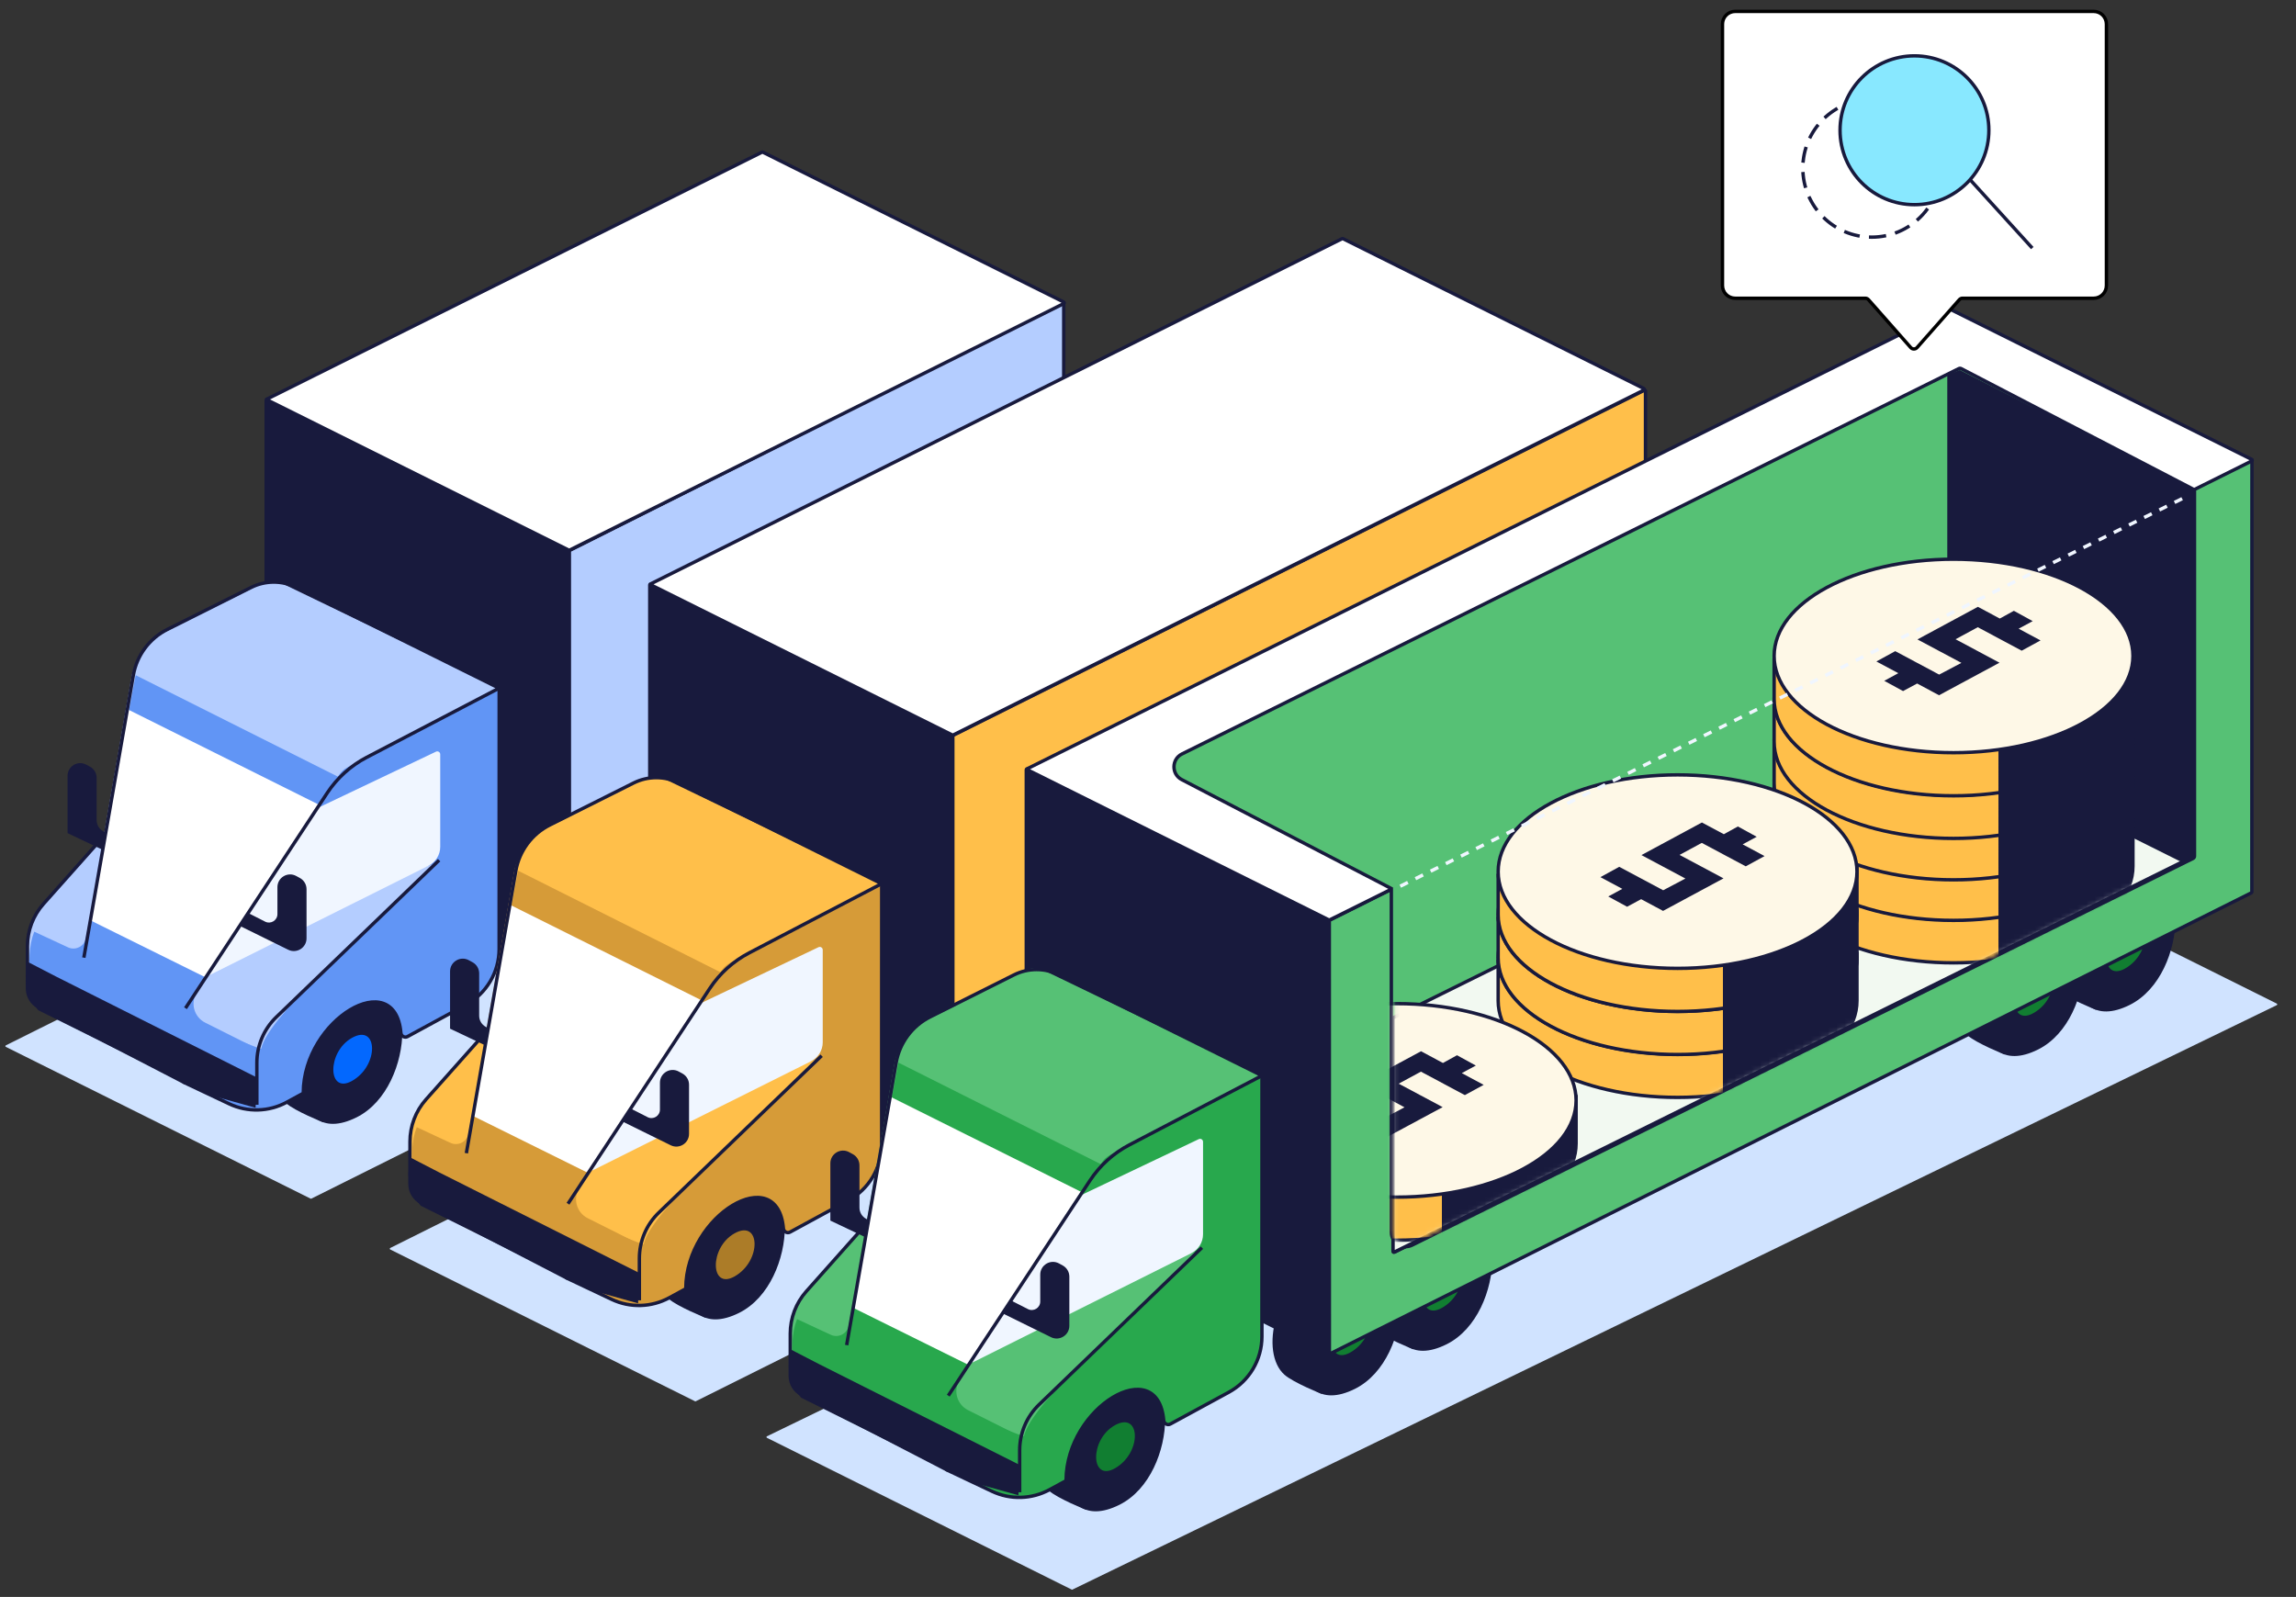 <?xml version="1.0" encoding="UTF-8"?> <svg xmlns="http://www.w3.org/2000/svg" width="542" height="377" viewBox="0 0 542 377" fill="none"><rect x="0" y="0" width="542" height="377" fill="#333333" stroke="none"/><path d="M119.488 187.87C119.544 187.842 119.61 187.842 119.667 187.87L191.589 223.693C191.737 223.766 191.737 223.977 191.589 224.051L73.499 282.971C73.442 282.999 73.376 282.999 73.32 282.971L1.379 247.143C1.231 247.069 1.231 246.858 1.379 246.785L119.488 187.87Z" fill="#D0E3FF"></path><path d="M210.232 235.705C210.289 235.677 210.355 235.677 210.411 235.705L282.333 271.527C282.481 271.601 282.481 271.811 282.333 271.885L164.243 330.806C164.186 330.834 164.12 330.834 164.064 330.806L92.123 294.977C91.975 294.904 91.975 294.693 92.123 294.619L210.232 235.705Z" fill="#D0E3FF"></path><path d="M465.373 201.108C465.429 201.081 465.494 201.081 465.55 201.109L537.468 236.929C537.617 237.003 537.616 237.216 537.466 237.288L253.162 375.262C253.107 375.289 253.041 375.289 252.986 375.261L181.048 339.434C180.9 339.36 180.901 339.148 181.05 339.075L465.373 201.108Z" fill="#D0E3FF"></path><path d="M250.821 71.452C250.954 71.385 251.11 71.481 251.11 71.63L251.092 173.575C251.092 173.65 251.049 173.72 250.982 173.754L134.652 232.244C134.519 232.311 134.362 232.214 134.362 232.065L134.362 130.115C134.362 130.039 134.405 129.97 134.472 129.936L250.821 71.452Z" fill="#B4CDFF" stroke="#181A3D" stroke-width="0.8"></path><path d="M62.844 94.41C62.844 94.262 63 94.165 63.133 94.231L134.232 129.644C134.3 129.677 134.343 129.747 134.343 129.823L134.362 232.067C134.362 232.215 134.206 232.312 134.073 232.246L62.955 196.827C62.887 196.793 62.844 196.724 62.844 196.648L62.844 94.41Z" fill="#181A3D" stroke="#181A3D" stroke-width="0.8"></path><path d="M179.885 35.92C179.941 35.892 180.007 35.892 180.063 35.92L251.114 71.308C251.262 71.382 251.262 71.592 251.114 71.666L134.451 129.874C134.395 129.902 134.329 129.902 134.273 129.874L63.203 94.48C63.056 94.406 63.056 94.195 63.203 94.122L179.885 35.92Z" fill="white" stroke="#181A3D" stroke-width="0.8"></path><path d="M76.282 264.957C76.282 264.957 91.734 223.897 77.367 232.034C64.894 239.099 61.716 255.255 67.523 260.431C69.628 262.308 76.282 264.957 76.282 264.957Z" fill="#181A3D"></path><path d="M84.38 235.026C86.133 234.034 87.631 233.644 88.882 233.697C90.125 233.75 91.157 234.24 91.99 235.066C93.678 236.741 94.574 239.828 94.578 243.484C94.581 247.122 93.698 251.237 91.926 254.882C90.154 258.528 87.509 261.675 84.004 263.42C79.894 265.467 76.918 265.24 74.974 263.781C73.004 262.303 71.951 259.458 71.935 255.961C71.903 248.978 76.021 239.761 84.38 235.026Z" fill="#181A3D" stroke="#181A3D" stroke-width="0.8"></path><path d="M83.056 245.03C89.265 241.514 89.568 251.585 83.056 255.2C77.343 258.372 77.116 248.394 83.056 245.03Z" fill="#0368FE"></path><path d="M6.479 223.357V233.333C6.479 235.201 7.52 236.914 9.179 237.773L43.376 255.489C43.722 255.668 44.148 255.531 44.323 255.183L63.215 217.765C63.254 217.687 63.278 217.602 63.286 217.515L69.791 148.433C69.854 147.76 69.021 147.397 68.571 147.902L10.276 213.382C7.83 216.129 6.479 219.679 6.479 223.357Z" fill="#B4CDFF" stroke="#181A3D" stroke-width="0.8"></path><path d="M43.343 255.372C43.343 255.449 43.387 255.519 43.457 255.552L54.099 260.591C58.428 262.64 63.475 262.5 67.683 260.212L71.486 258.144C71.55 258.109 71.59 258.041 71.591 257.968C71.69 240.59 93.253 227.874 94.636 243.839C94.702 244.594 95.517 245.08 96.183 244.718L109.987 237.213C114.815 234.588 117.822 229.533 117.823 224.038L117.836 162.712C117.836 162.571 117.694 162.474 117.562 162.526L76.019 179.057C75.985 179.071 75.955 179.094 75.933 179.124L43.382 223.107C43.356 223.142 43.343 223.183 43.343 223.226V255.372Z" fill="#6195F5" stroke="#181A3D" stroke-width="0.8"></path><path d="M61.515 137.884C63.179 137.051 65.135 137.036 66.811 137.845L117.462 162.288C117.61 162.36 117.614 162.57 117.468 162.646L81.952 181.199C81.198 181.592 80.558 182.172 80.09 182.882L72.094 195.032C72.068 195.071 72.057 195.117 72.062 195.164L73.931 212.664C73.944 212.789 74.069 212.871 74.19 212.833L101.894 204.127C102.097 204.064 102.243 204.319 102.09 204.465C80.988 224.535 63.265 240.683 61.683 247.477C61.659 247.579 61.552 247.631 61.454 247.593L57.436 246.034C51.093 243.573 44.259 248.253 44.259 255.056V255.056C44.259 255.15 44.16 255.213 44.075 255.173L19.453 243.611C19.383 243.578 19.338 243.507 19.338 243.43V227.936C19.338 227.068 19.413 226.202 19.563 225.347L31.02 159.952C31.839 155.272 34.827 151.258 39.074 149.13L61.515 137.884Z" fill="#B4CDFF"></path><path d="M101.157 204.379L49.62 230.124C49.438 230.215 49.252 230.006 49.364 229.835L74.863 190.969C74.963 190.816 75.104 190.693 75.269 190.615L102.921 177.449C103.386 177.228 103.922 177.567 103.922 178.081V199.906C103.922 201.801 102.851 203.532 101.157 204.379Z" fill="#F0F6FF"></path><path d="M32.02 159.394L20.271 221.485C19.908 223.407 17.833 224.472 16.06 223.648L8.088 219.945C6.818 223.164 6.758 226.909 7.097 233.308C7.189 235.049 8.197 236.609 9.738 237.426L36.032 251.364L57.823 260.6L58.79 246.618L48.44 241.426C45.766 240.085 44.864 236.705 46.508 234.205L79.898 183.419L32.02 159.394Z" fill="#6195F5"></path><path d="M60.327 261.525L60.681 254.39L13.275 230.561L6.507 227.061C5.676 232.498 6.179 235.027 9.04 238.499L49.094 258.397L60.327 261.525Z" fill="#181A3D"></path><path d="M21.292 217.251L48.355 230.649L75.122 189.89L29.967 167.371L21.292 217.251Z" fill="white"></path><path d="M62.583 217.574L58.339 215.412L56.539 218.548L68.035 224.212C70.029 225.194 72.361 223.743 72.361 221.521V209.91C72.361 208.812 71.761 207.802 70.797 207.276L69.927 206.801C67.928 205.711 65.49 207.158 65.49 209.435V215.792C65.49 217.286 63.913 218.252 62.583 217.574Z" fill="#181A3D"></path><path d="M15.946 183.159V196.686L24.285 200.641L25.166 196.686L24.389 196.265C23.42 195.741 22.816 194.728 22.816 193.626V183.634C22.816 182.536 22.216 181.526 21.253 181L20.382 180.526C18.383 179.435 15.946 180.882 15.946 183.159Z" fill="#181A3D"></path><path d="M43.785 238.013L77.24 187.209C79.577 183.661 82.779 180.767 86.544 178.8L117.473 162.643C117.618 162.568 117.616 162.36 117.469 162.287L69.973 138.677C66.596 136.998 62.626 137.005 59.255 138.694L39.531 148.578C35.283 150.706 32.295 154.721 31.476 159.4L19.794 226.08M103.659 203.072L65.225 240.111C62.292 242.938 60.634 246.837 60.634 250.911V260.816" stroke="#181A3D" stroke-width="0.8"></path><path d="M388.151 92.13C388.284 92.064 388.44 92.161 388.44 92.309L388.422 194.254C388.422 194.33 388.379 194.399 388.311 194.433L225.193 275.893C225.06 275.959 224.904 275.862 224.904 275.714L224.904 173.762C224.904 173.687 224.946 173.617 225.014 173.584L388.151 92.13Z" fill="#FFBF4A" stroke="#181A3D" stroke-width="0.8"></path><path d="M153.386 138.058C153.386 137.909 153.542 137.812 153.675 137.879L224.774 173.291C224.842 173.325 224.885 173.394 224.885 173.47L224.904 275.714C224.904 275.863 224.747 275.959 224.614 275.893L153.497 240.475C153.429 240.441 153.386 240.372 153.386 240.296L153.386 138.058Z" fill="#181A3D" stroke="#181A3D" stroke-width="0.8"></path><path d="M316.833 56.34C316.889 56.312 316.955 56.312 317.012 56.34L388.062 91.728C388.21 91.802 388.21 92.012 388.063 92.086L224.993 173.522C224.937 173.55 224.871 173.55 224.814 173.522L153.745 138.127C153.597 138.054 153.597 137.843 153.745 137.769L316.833 56.34Z" fill="white" stroke="#181A3D" stroke-width="0.8"></path><path d="M166.579 311.119C166.579 311.119 182.031 270.058 167.663 278.196C155.19 285.26 152.013 301.416 157.82 306.593C159.925 308.469 166.579 311.119 166.579 311.119Z" fill="#181A3D"></path><path d="M174.677 281.187C176.43 280.195 177.928 279.806 179.18 279.859C180.422 279.911 181.454 280.401 182.287 281.227C183.975 282.902 184.872 285.989 184.875 289.645C184.878 293.283 183.995 297.399 182.223 301.044C180.452 304.689 177.806 307.836 174.302 309.581C170.192 311.628 167.215 311.402 165.271 309.942C163.302 308.464 162.248 305.619 162.232 302.123C162.2 295.139 166.318 285.922 174.677 281.187Z" fill="#181A3D" stroke="#181A3D" stroke-width="0.8"></path><path d="M173.353 291.192C179.562 287.675 179.865 297.746 173.353 301.362C167.64 304.533 167.413 294.556 173.353 291.192Z" fill="#AC7C28"></path><path d="M96.776 269.518V279.494C96.776 281.363 97.817 283.075 99.476 283.934L133.673 301.65C134.019 301.83 134.445 301.692 134.62 301.344L153.511 263.926C153.551 263.848 153.575 263.763 153.584 263.676L160.088 194.594C160.151 193.921 159.318 193.558 158.868 194.063L100.573 259.544C98.127 262.29 96.776 265.84 96.776 269.518Z" fill="#FFBF4A" stroke="#181A3D" stroke-width="0.8"></path><path d="M133.64 301.533C133.64 301.61 133.684 301.68 133.754 301.714L144.396 306.752C148.725 308.801 153.772 308.661 157.98 306.373L161.783 304.305C161.847 304.27 161.887 304.202 161.888 304.129C161.987 286.751 183.55 274.035 184.933 290C184.999 290.755 185.814 291.241 186.48 290.879L200.284 283.374C205.112 280.749 208.119 275.694 208.12 270.199L208.133 208.873C208.133 208.732 207.991 208.635 207.859 208.687L166.316 225.218C166.282 225.232 166.252 225.255 166.23 225.285L133.679 269.268C133.653 269.303 133.64 269.344 133.64 269.387V301.533Z" fill="#D69B38" stroke="#181A3D" stroke-width="0.8"></path><path d="M151.812 184.045C153.476 183.212 155.432 183.197 157.108 184.006L207.759 208.45C207.907 208.521 207.911 208.731 207.765 208.807L172.249 227.36C171.495 227.753 170.855 228.333 170.387 229.043L162.391 241.193C162.365 241.232 162.354 241.279 162.359 241.325L164.228 258.825C164.241 258.951 164.366 259.032 164.487 258.995L192.191 250.288C192.394 250.225 192.54 250.48 192.387 250.626C171.285 270.696 153.562 286.845 151.98 293.638C151.956 293.74 151.849 293.792 151.751 293.754L147.733 292.195C141.39 289.734 134.556 294.414 134.556 301.217V301.217C134.556 301.312 134.457 301.374 134.372 301.334L109.75 289.772C109.68 289.739 109.635 289.669 109.635 289.591V274.097C109.635 273.229 109.71 272.363 109.86 271.509L121.317 206.113C122.136 201.433 125.124 197.419 129.371 195.291L151.812 184.045Z" fill="#FFBF4A"></path><path d="M191.454 250.54L139.917 276.285C139.735 276.376 139.549 276.167 139.661 275.996L165.16 237.13C165.26 236.977 165.401 236.854 165.566 236.776L193.218 223.611C193.683 223.389 194.219 223.728 194.219 224.243V246.067C194.219 247.962 193.148 249.693 191.454 250.54Z" fill="#F0F6FF"></path><path d="M122.317 205.555L110.568 267.647C110.205 269.568 108.13 270.633 106.357 269.81L98.385 266.106C97.115 269.326 97.055 273.071 97.394 279.469C97.486 281.21 98.494 282.77 100.034 283.587L126.329 297.525L148.12 306.761L149.087 292.78L138.737 287.587C136.063 286.246 135.161 282.866 136.805 280.366L170.195 229.581L122.317 205.555Z" fill="#D69B38"></path><path d="M150.624 307.686L150.978 300.551L103.572 276.722L96.804 273.222C95.973 278.66 96.476 281.189 99.337 284.661L139.391 304.558L150.624 307.686Z" fill="#181A3D"></path><path d="M111.589 263.413L138.652 276.81L165.419 236.052L120.265 213.532L111.589 263.413Z" fill="white"></path><path d="M152.879 263.736L148.635 261.573L146.836 264.709L158.332 270.373C160.325 271.355 162.658 269.904 162.658 267.682V256.071C162.658 254.973 162.058 253.963 161.094 253.437L160.224 252.962C158.225 251.872 155.787 253.319 155.787 255.596V261.954C155.787 263.447 154.21 264.414 152.879 263.736Z" fill="#181A3D"></path><path d="M106.242 229.32V242.847L114.582 246.802L115.463 242.847L114.685 242.426C113.716 241.902 113.113 240.889 113.113 239.788V229.795C113.113 228.697 112.513 227.687 111.549 227.162L110.679 226.687C108.68 225.596 106.242 227.043 106.242 229.32Z" fill="#181A3D"></path><path d="M134.082 284.174L167.537 233.37C169.874 229.822 173.076 226.928 176.841 224.961L207.77 208.804C207.915 208.729 207.913 208.521 207.766 208.448L160.27 184.838C156.893 183.159 152.923 183.166 149.552 184.855L129.828 194.739C125.58 196.867 122.592 200.882 121.773 205.561L110.091 272.242M193.956 249.233L155.522 286.272C152.589 289.099 150.931 292.998 150.931 297.073V306.977" stroke="#181A3D" stroke-width="0.8"></path><path d="M311.957 329.055C311.957 329.055 327.408 287.995 313.041 296.132C300.568 303.196 297.39 319.353 303.197 324.529C305.302 326.406 311.957 329.055 311.957 329.055Z" fill="#181A3D"></path><path d="M320.054 299.124C321.807 298.131 323.305 297.742 324.556 297.795C325.799 297.848 326.831 298.337 327.664 299.164C329.352 300.838 330.248 303.926 330.251 307.582C330.255 311.219 329.372 315.335 327.6 318.98C325.829 322.626 323.183 325.772 319.678 327.518C315.568 329.565 312.592 329.338 310.648 327.879C308.678 326.4 307.625 323.556 307.609 320.059C307.577 313.076 311.695 303.858 320.054 299.124Z" fill="#181A3D" stroke="#181A3D" stroke-width="0.8"></path><path d="M318.729 309.128C324.938 305.611 325.242 315.683 318.729 319.298C313.017 322.469 312.79 312.492 318.729 309.128Z" fill="#117E31"></path><path d="M333.591 318.531C333.591 318.531 349.043 277.471 334.675 285.608C322.202 292.673 319.024 308.829 324.832 314.005C326.937 315.882 333.591 318.531 333.591 318.531Z" fill="#181A3D"></path><path d="M341.689 288.6C343.441 287.607 344.939 287.218 346.191 287.271C347.434 287.324 348.465 287.813 349.299 288.64C350.987 290.315 351.883 293.402 351.886 297.058C351.889 300.695 351.006 304.811 349.235 308.456C347.463 312.102 344.817 315.248 341.313 316.994C337.203 319.041 334.226 318.814 332.282 317.355C330.313 315.877 329.26 313.032 329.244 309.535C329.211 302.552 333.329 293.335 341.689 288.6Z" fill="#181A3D" stroke="#181A3D" stroke-width="0.8"></path><path d="M340.364 298.604C346.573 295.087 346.877 305.159 340.364 308.774C334.652 311.945 334.425 301.968 340.364 298.604Z" fill="#117E31"></path><path d="M473.21 248.946C473.21 248.946 488.662 207.885 474.295 216.023C461.822 223.087 458.644 239.244 464.451 244.42C466.556 246.296 473.21 248.946 473.21 248.946Z" fill="#181A3D"></path><path d="M481.308 219.015C483.061 218.022 484.559 217.633 485.81 217.686C487.053 217.738 488.085 218.228 488.918 219.055C490.606 220.729 491.502 223.816 491.506 227.472C491.509 231.11 490.626 235.226 488.854 238.871C487.083 242.516 484.437 245.663 480.933 247.408C476.822 249.456 473.846 249.229 471.902 247.769C469.932 246.291 468.879 243.446 468.863 239.95C468.831 232.966 472.949 223.749 481.308 219.015Z" fill="#181A3D" stroke="#181A3D" stroke-width="0.8"></path><path d="M479.983 229.019C486.193 225.502 486.496 235.573 479.983 239.189C474.271 242.36 474.044 232.383 479.983 229.019Z" fill="#117E31"></path><path d="M494.845 238.422C494.845 238.422 510.297 197.362 495.929 205.499C483.456 212.563 480.278 228.72 486.086 233.896C488.191 235.773 494.845 238.422 494.845 238.422Z" fill="#181A3D"></path><path d="M502.943 208.491C504.696 207.498 506.193 207.109 507.445 207.162C508.688 207.215 509.719 207.704 510.553 208.531C512.241 210.205 513.137 213.292 513.14 216.949C513.143 220.586 512.26 224.702 510.489 228.347C508.717 231.993 506.071 235.139 502.567 236.885C498.457 238.932 495.48 238.705 493.536 237.246C491.567 235.767 490.514 232.923 490.498 229.426C490.466 222.443 494.584 213.225 502.943 208.491Z" fill="#181A3D" stroke="#181A3D" stroke-width="0.8"></path><path d="M501.618 218.495C507.828 214.978 508.131 225.049 501.618 228.665C495.906 231.836 495.679 221.859 501.618 218.495Z" fill="#117E31"></path><path d="M531.307 108.471C531.44 108.405 531.597 108.502 531.597 108.65L531.578 210.595C531.578 210.671 531.535 210.74 531.468 210.774L314.075 319.54C313.942 319.606 313.785 319.509 313.785 319.361L313.785 217.41C313.785 217.334 313.828 217.265 313.895 217.231L531.307 108.471Z" fill="#56C175" stroke="#181A3D" stroke-width="0.8"></path><path d="M517.348 116.022C517.481 115.956 517.637 116.053 517.637 116.201L517.622 202C517.622 202.076 517.579 202.145 517.511 202.179L329.132 295.627C329 295.693 328.844 295.597 328.844 295.448L328.843 209.645C328.843 209.569 328.886 209.499 328.954 209.465L517.348 116.022Z" fill="#56C175" stroke="#181A3D" stroke-width="0.8"></path><path d="M242.267 181.705C242.267 181.557 242.424 181.46 242.556 181.526L313.656 216.938C313.723 216.972 313.766 217.042 313.766 217.117L313.785 319.362C313.785 319.51 313.629 319.607 313.496 319.541L242.378 284.122C242.31 284.088 242.267 284.019 242.267 283.943L242.267 181.705Z" fill="#181A3D" stroke="#181A3D" stroke-width="0.8"></path><path d="M460.331 73.078C460.387 73.05 460.453 73.05 460.51 73.078L531.56 108.466C531.708 108.54 531.708 108.75 531.56 108.824L313.874 217.169C313.818 217.197 313.752 217.197 313.696 217.169L242.627 181.775C242.479 181.701 242.479 181.49 242.627 181.417L460.331 73.078Z" fill="white" stroke="#181A3D" stroke-width="0.8"></path><path d="M256.354 356.428C256.354 356.428 271.806 315.368 257.438 323.505C244.965 330.57 241.787 346.726 247.595 351.902C249.7 353.779 256.354 356.428 256.354 356.428Z" fill="#181A3D"></path><path d="M264.452 326.497C266.204 325.504 267.702 325.115 268.954 325.168C270.197 325.221 271.228 325.71 272.062 326.537C273.75 328.211 274.646 331.299 274.649 334.955C274.652 338.592 273.769 342.708 271.998 346.353C270.226 349.999 267.58 353.145 264.076 354.891C259.966 356.938 256.989 356.711 255.045 355.252C253.076 353.774 252.023 350.929 252.006 347.432C251.974 340.449 256.092 331.231 264.452 326.497Z" fill="#181A3D" stroke="#181A3D" stroke-width="0.8"></path><path d="M263.127 336.501C269.336 332.984 269.64 343.056 263.127 346.671C257.415 349.842 257.188 339.865 263.127 336.501Z" fill="#117E31"></path><path d="M186.55 314.827V324.804C186.55 326.672 187.592 328.384 189.25 329.243L223.448 346.96C223.793 347.139 224.219 347.001 224.395 346.654L243.286 309.236C243.325 309.157 243.35 309.073 243.358 308.986L249.862 239.904C249.926 239.231 249.092 238.868 248.642 239.373L190.347 304.853C187.901 307.6 186.55 311.149 186.55 314.827Z" fill="#56C175" stroke="#181A3D" stroke-width="0.8"></path><path d="M223.414 346.842C223.414 346.92 223.459 346.99 223.529 347.023L234.171 352.062C238.5 354.111 243.547 353.97 247.754 351.683L251.558 349.615C251.622 349.58 251.662 349.512 251.662 349.438C251.761 332.061 273.325 319.345 274.708 335.309C274.773 336.065 275.588 336.551 276.255 336.188L290.059 328.684C294.887 326.059 297.893 321.004 297.894 315.509L297.908 254.183C297.908 254.041 297.765 253.945 297.634 253.997L256.091 270.528C256.056 270.541 256.026 270.565 256.004 270.595L223.453 314.578C223.428 314.612 223.414 314.654 223.414 314.697V346.842Z" fill="#28A84D" stroke="#181A3D" stroke-width="0.8"></path><path d="M242.026 229.135C243.412 228.44 245.043 228.428 246.439 229.102L297.534 253.759C297.682 253.831 297.685 254.04 297.539 254.117L262.023 272.669C261.27 273.063 260.629 273.642 260.161 274.352L252.165 286.503C252.139 286.542 252.128 286.588 252.133 286.634L254.002 304.135C254.015 304.26 254.14 304.342 254.261 304.304L281.966 295.598C282.168 295.534 282.315 295.79 282.161 295.936C261.06 316.006 243.337 332.154 241.754 338.947C241.73 339.049 241.624 339.102 241.526 339.064L237.507 337.505C231.165 335.044 224.33 339.723 224.33 346.527V346.527C224.33 346.621 224.232 346.684 224.146 346.643L199.524 335.082C199.454 335.049 199.409 334.978 199.409 334.901V319.407C199.409 318.539 199.484 317.673 199.634 316.818L211.091 251.422C211.911 246.743 214.898 242.729 219.146 240.6L242.026 229.135Z" fill="#56C175"></path><path d="M281.228 295.85L229.692 321.594C229.509 321.686 229.323 321.477 229.435 321.306L254.935 282.44C255.035 282.287 255.175 282.164 255.341 282.085L282.993 268.92C283.457 268.699 283.994 269.038 283.994 269.552V291.377C283.994 293.271 282.923 295.003 281.228 295.85Z" fill="#F0F6FF"></path><path d="M212.091 250.865L200.343 312.956C199.979 314.877 197.905 315.943 196.131 315.119L188.159 311.416C186.889 314.635 186.83 318.38 187.169 324.779C187.261 326.519 188.269 328.08 189.809 328.896L216.104 342.834L237.894 352.071L238.862 338.089L228.512 332.897C225.837 331.555 224.936 328.175 226.579 325.675L259.97 274.89L212.091 250.865Z" fill="#28A84D"></path><path d="M240.399 352.995L240.753 345.861L193.346 322.032L186.578 318.531C185.747 323.969 186.251 326.498 189.111 329.97L229.166 349.867L240.399 352.995Z" fill="#181A3D"></path><path d="M201.364 308.722L228.427 322.12L255.194 281.361L210.039 258.841L201.364 308.722Z" fill="white"></path><path d="M242.654 309.045L238.41 306.883L236.611 310.019L248.107 315.683C250.1 316.665 252.432 315.214 252.432 312.991V301.38C252.432 300.282 251.833 299.272 250.869 298.747L249.998 298.272C247.999 297.181 245.562 298.628 245.562 300.905V307.263C245.562 308.757 243.984 309.723 242.654 309.045Z" fill="#181A3D"></path><path d="M196.017 274.63V288.156L204.356 292.112L205.237 288.156L204.46 287.736C203.491 287.212 202.887 286.199 202.887 285.097V275.105C202.887 274.007 202.288 272.997 201.324 272.471L200.454 271.996C198.454 270.906 196.017 272.353 196.017 274.63Z" fill="#181A3D"></path><path d="M223.856 329.483L257.311 278.68C259.648 275.132 262.85 272.237 266.616 270.27L297.544 254.114C297.689 254.038 297.687 253.83 297.541 253.758L250.044 230.147C246.667 228.469 242.698 228.475 239.326 230.165L219.602 240.049C215.355 242.177 212.367 246.191 211.547 250.871L199.865 317.551M283.73 294.543L245.297 331.581C242.363 334.409 240.706 338.308 240.706 342.382V352.287" stroke="#181A3D" stroke-width="0.8"></path><path d="M517.714 115.468L462.962 87.019C462.792 86.93 462.59 86.928 462.419 87.013L279.024 177.99C276.531 179.226 276.498 182.77 278.967 184.052L328.443 209.763L328.443 290.899C328.443 293.42 331.092 295.065 333.352 293.946L517.704 202.656C517.908 202.555 518.037 202.347 518.037 202.119V116C518.037 115.776 517.913 115.571 517.714 115.468Z" fill="#56C175" stroke="#181A3D" stroke-width="0.8"></path><path d="M328.843 240.295L480.021 165.433C480.121 165.383 480.184 165.282 480.184 165.17V96.418L517.48 115.797C517.577 115.847 517.637 115.947 517.637 116.057V202.061C517.637 202.172 517.574 202.274 517.475 202.323L329.266 295.523C329.071 295.619 328.843 295.477 328.843 295.26L328.843 240.295Z" fill="#F2F9F1" stroke="#181A3D" stroke-width="0.8"></path><path d="M515.482 203.31L460.241 175.799C460.142 175.75 460.079 175.648 460.079 175.537V88.801L462.619 87.793L517.478 115.797C517.576 115.847 517.637 115.948 517.637 116.058V202.061C517.637 202.172 517.574 202.274 517.474 202.324L515.482 203.31Z" fill="#181A3D" stroke="#181A3D" stroke-width="0.8"></path><path d="M406.614 67.407V5.695C406.614 4.038 407.957 2.695 409.614 2.695H451.931H494.248C495.905 2.695 497.248 4.038 497.248 5.695V67.407C497.248 69.064 495.905 70.407 494.248 70.407H463.278C462.991 70.407 462.718 70.53 462.529 70.745L452.551 82.048C452.153 82.499 451.449 82.499 451.051 82.048L441.073 70.745C440.884 70.53 440.611 70.407 440.324 70.407H409.614C407.957 70.407 406.614 69.064 406.614 67.407Z" fill="white" stroke="black" stroke-width="0.8"></path><mask id="mask0_2534_2308" style="mask-type:alpha" maskUnits="userSpaceOnUse" x="328" y="87" width="190" height="207"><path d="M360.31 162.966L462.724 87.796L517.237 116.122V201.994L332.997 293.229C331.269 294.084 329.243 292.827 329.243 290.899L329.243 222.786L359.536 163.873C359.72 163.515 359.985 163.204 360.31 162.966Z" fill="#56C175" stroke="#181A3D" stroke-width="0.8"></path></mask><g mask="url(#mask0_2534_2308)"><path d="M461.157 227.306C437.767 227.306 418.806 217.081 418.807 204.467L418.807 194.884C418.807 194.884 448.04 181.628 461.159 181.628C475.003 181.628 503.511 193.168 503.511 193.168L503.51 204.467C503.51 217.081 484.548 227.306 461.157 227.306Z" fill="url(#paint0_linear_2534_2308)" stroke="#181A3D" stroke-width="0.8" stroke-linecap="round" stroke-linejoin="bevel"></path><path d="M461.158 217.134C484.548 217.133 503.51 206.908 503.51 194.294C503.511 181.681 484.55 171.455 461.16 171.455C437.769 171.456 418.807 181.681 418.807 194.295C418.806 206.908 437.767 217.134 461.158 217.134Z" fill="url(#paint1_linear_2534_2308)" stroke="#181A3D" stroke-width="0.8" stroke-linecap="round" stroke-linejoin="bevel"></path><path fill-rule="evenodd" clip-rule="evenodd" d="M472.08 185.464L466.909 182.695L452.638 190.391L463.011 195.928L457.765 198.696L447.392 193.16L442.946 195.596L448.118 198.364L444.798 200.164L449.244 202.586L452.563 200.8L457.735 203.569L472.006 195.887L461.633 190.35L466.879 187.512L477.251 193.049L481.697 190.627L476.526 187.858L479.845 186.073L475.4 183.636L472.08 185.464Z" fill="#181A3D"></path><path d="M461.157 217.281C437.767 217.281 418.806 207.056 418.807 194.442L418.807 184.859C418.807 184.859 448.04 171.603 461.159 171.603C475.003 171.603 503.511 183.142 503.511 183.142L503.51 194.442C503.51 207.055 484.548 217.281 461.157 217.281Z" fill="url(#paint2_linear_2534_2308)" stroke="#181A3D" stroke-width="0.8" stroke-linecap="round" stroke-linejoin="bevel"></path><path d="M461.158 207.108C484.548 207.108 503.51 196.883 503.51 184.269C503.511 171.655 484.55 161.43 461.16 161.43C437.769 161.43 418.807 171.656 418.807 184.269C418.806 196.883 437.767 207.108 461.158 207.108Z" fill="url(#paint3_linear_2534_2308)" stroke="#181A3D" stroke-width="0.8" stroke-linecap="round" stroke-linejoin="bevel"></path><path fill-rule="evenodd" clip-rule="evenodd" d="M472.08 175.438L466.909 172.67L452.638 180.366L463.011 185.903L457.765 188.671L447.392 183.134L442.946 185.571L448.118 188.339L444.798 190.138L449.244 192.561L452.563 190.775L457.735 193.543L472.006 185.861L461.633 180.324L466.879 177.487L477.251 183.024L481.697 180.601L476.526 177.833L479.845 176.047L475.4 173.611L472.08 175.438Z" fill="#181A3D"></path><path d="M461.157 207.707C437.767 207.707 418.806 197.482 418.807 184.868L418.807 175.285C418.807 175.285 448.04 162.029 461.159 162.029C475.003 162.029 503.511 173.568 503.511 173.568L503.51 184.868C503.51 197.482 484.548 207.707 461.157 207.707Z" fill="url(#paint4_linear_2534_2308)" stroke="#181A3D" stroke-width="0.8" stroke-linecap="round" stroke-linejoin="bevel"></path><path d="M461.158 197.534C484.548 197.534 503.51 187.309 503.51 174.695C503.511 162.081 484.55 151.856 461.16 151.856C437.769 151.856 418.807 162.082 418.807 174.695C418.806 187.309 437.767 197.534 461.158 197.534Z" fill="url(#paint5_linear_2534_2308)" stroke="#181A3D" stroke-width="0.8" stroke-linecap="round" stroke-linejoin="bevel"></path><path fill-rule="evenodd" clip-rule="evenodd" d="M472.08 165.864L466.909 163.096L452.638 170.792L463.011 176.329L457.765 179.097L447.392 173.56L442.946 175.997L448.118 178.765L444.798 180.564L449.244 182.987L452.563 181.201L457.735 183.969L472.006 176.287L461.633 170.75L466.879 167.913L477.251 173.45L481.697 171.027L476.526 168.259L479.845 166.473L475.4 164.037L472.08 165.864Z" fill="#181A3D"></path><path d="M461.157 197.929C437.767 197.929 418.806 187.704 418.807 175.09L418.807 165.507C418.807 165.507 448.04 152.251 461.159 152.251C475.003 152.251 503.511 163.791 503.511 163.791L503.51 175.09C503.51 187.704 484.548 197.929 461.157 197.929Z" fill="url(#paint6_linear_2534_2308)" stroke="#181A3D" stroke-width="0.8" stroke-linecap="round" stroke-linejoin="bevel"></path><path d="M461.158 187.757C484.548 187.757 503.51 177.531 503.51 164.918C503.511 152.304 484.55 142.079 461.16 142.079C437.769 142.079 418.807 152.304 418.807 164.918C418.806 177.532 437.767 187.757 461.158 187.757Z" fill="url(#paint7_linear_2534_2308)" stroke="#181A3D" stroke-width="0.8" stroke-linecap="round" stroke-linejoin="bevel"></path><path fill-rule="evenodd" clip-rule="evenodd" d="M472.08 156.087L466.909 153.319L452.638 161.015L463.011 166.551L457.765 169.32L447.392 163.783L442.946 166.219L448.118 168.988L444.798 170.787L449.244 173.209L452.563 171.424L457.735 174.192L472.006 166.51L461.633 160.973L466.879 158.136L477.251 163.672L481.697 161.25L476.526 158.482L479.845 156.696L475.4 154.26L472.08 156.087Z" fill="#181A3D"></path><path d="M461.157 187.867C437.767 187.867 418.806 177.642 418.807 165.028L418.807 155.445C418.807 155.445 448.04 142.189 461.159 142.189C475.003 142.189 503.511 153.729 503.511 153.729L503.51 165.028C503.51 177.642 484.548 187.867 461.157 187.867Z" fill="url(#paint8_linear_2534_2308)" stroke="#181A3D" stroke-width="0.8" stroke-linecap="round" stroke-linejoin="bevel"></path><path d="M461.158 177.695C484.548 177.695 503.51 167.469 503.51 154.855C503.511 142.242 484.55 132.016 461.16 132.016C437.769 132.017 418.807 142.242 418.807 154.856C418.806 167.469 437.767 177.695 461.158 177.695Z" fill="url(#paint9_linear_2534_2308)" stroke="#181A3D" stroke-width="0.8" stroke-linecap="round" stroke-linejoin="bevel"></path><path fill-rule="evenodd" clip-rule="evenodd" d="M472.08 146.025L466.909 143.256L452.638 150.952L463.011 156.489L457.765 159.257L447.392 153.721L442.946 156.157L448.118 158.925L444.798 160.725L449.244 163.147L452.563 161.361L457.735 164.13L472.006 156.448L461.633 150.911L466.879 148.073L477.251 153.61L481.697 151.188L476.526 148.419L479.845 146.634L475.4 144.198L472.08 146.025Z" fill="#181A3D"></path><path d="M396.009 259.071C372.618 259.071 353.657 248.845 353.658 236.232L353.658 226.648C353.658 226.648 382.891 213.392 396.011 213.392C409.854 213.392 438.362 224.932 438.362 224.932L438.361 236.231C438.361 248.845 419.399 259.07 396.009 259.071Z" fill="url(#paint10_linear_2534_2308)" stroke="#181A3D" stroke-width="0.8" stroke-linecap="round" stroke-linejoin="bevel"></path><path d="M396.008 248.898C419.399 248.898 438.36 238.672 438.361 226.059C438.362 213.445 419.401 203.22 396.01 203.22C372.62 203.22 353.658 213.445 353.658 226.059C353.657 238.672 372.618 248.898 396.008 248.898Z" fill="url(#paint11_linear_2534_2308)" stroke="#181A3D" stroke-width="0.8" stroke-linecap="round" stroke-linejoin="bevel"></path><path fill-rule="evenodd" clip-rule="evenodd" d="M406.931 217.228L401.759 214.459L387.488 222.156L397.861 227.692L392.615 230.461L382.243 224.924L377.797 227.36L382.968 230.128L379.649 231.928L384.094 234.35L387.414 232.565L392.586 235.333L406.856 227.651L396.483 222.114L401.729 219.276L412.102 224.813L416.548 222.391L411.376 219.622L414.696 217.837L410.25 215.401L406.931 217.228Z" fill="#181A3D"></path><path d="M396.009 248.946C372.618 248.946 353.657 238.72 353.658 226.107L353.658 216.523C353.658 216.523 382.891 203.267 396.011 203.267C409.854 203.267 438.362 214.807 438.362 214.807L438.361 226.106C438.361 238.72 419.399 248.945 396.009 248.946Z" fill="url(#paint12_linear_2534_2308)" stroke="#181A3D" stroke-width="0.8" stroke-linecap="round" stroke-linejoin="bevel"></path><path d="M396.008 238.773C419.399 238.773 438.36 228.547 438.361 215.934C438.362 203.32 419.401 193.095 396.01 193.095C372.62 193.095 353.658 203.32 353.658 215.934C353.657 228.548 372.618 238.773 396.008 238.773Z" fill="url(#paint13_linear_2534_2308)" stroke="#181A3D" stroke-width="0.8" stroke-linecap="round" stroke-linejoin="bevel"></path><path fill-rule="evenodd" clip-rule="evenodd" d="M406.931 207.103L401.759 204.335L387.488 212.031L397.861 217.567L392.615 220.336L382.243 214.799L377.797 217.235L382.968 220.004L379.649 221.803L384.094 224.225L387.414 222.44L392.586 225.208L406.856 217.526L396.483 211.989L401.729 209.152L412.102 214.688L416.548 212.266L411.376 209.498L414.696 207.712L410.25 205.276L406.931 207.103Z" fill="#181A3D"></path><path d="M396.009 238.78C372.618 238.78 353.657 228.555 353.658 215.941L353.658 206.358C353.658 206.358 382.891 193.102 396.011 193.102C409.854 193.102 438.362 204.642 438.362 204.642L438.361 215.941C438.361 228.555 419.399 238.78 396.009 238.78Z" fill="url(#paint14_linear_2534_2308)" stroke="#181A3D" stroke-width="0.8" stroke-linecap="round" stroke-linejoin="bevel"></path><path d="M396.008 228.608C419.399 228.608 438.36 218.382 438.361 205.769C438.362 193.155 419.401 182.93 396.01 182.93C372.62 182.93 353.658 193.155 353.658 205.769C353.657 218.382 372.618 228.608 396.008 228.608Z" fill="url(#paint15_linear_2534_2308)" stroke="#181A3D" stroke-width="0.8" stroke-linecap="round" stroke-linejoin="bevel"></path><path fill-rule="evenodd" clip-rule="evenodd" d="M406.931 196.938L401.759 194.169L387.488 201.865L397.861 207.402L392.615 210.171L382.243 204.634L377.797 207.07L382.968 209.838L379.649 211.638L384.094 214.06L387.414 212.275L392.586 215.043L406.856 207.361L396.483 201.824L401.729 198.986L412.102 204.523L416.548 202.101L411.376 199.332L414.696 197.547L410.25 195.111L406.931 196.938Z" fill="#181A3D"></path><path d="M329.703 292.787C306.313 292.787 287.352 282.562 287.352 269.948L287.353 260.365C287.353 260.365 316.586 247.109 329.705 247.109C343.548 247.109 372.056 258.648 372.056 258.648L372.056 269.948C372.055 282.562 353.093 292.787 329.703 292.787Z" fill="url(#paint16_linear_2534_2308)" stroke="#181A3D" stroke-width="0.8" stroke-linecap="round" stroke-linejoin="bevel"></path><path d="M329.703 282.614C353.093 282.614 372.055 272.389 372.056 259.775C372.056 247.162 353.095 236.936 329.705 236.936C306.315 236.936 287.353 247.162 287.352 259.776C287.352 272.389 306.313 282.615 329.703 282.614Z" fill="url(#paint17_linear_2534_2308)" stroke="#181A3D" stroke-width="0.8" stroke-linecap="round" stroke-linejoin="bevel"></path><path fill-rule="evenodd" clip-rule="evenodd" d="M340.625 250.945L335.454 248.176L321.183 255.872L331.556 261.409L326.31 264.177L315.937 258.641L311.491 261.077L316.663 263.845L313.344 265.645L317.789 268.067L321.108 266.281L326.28 269.05L340.551 261.367L330.178 255.831L335.424 252.993L345.797 258.53L350.242 256.108L345.071 253.339L348.39 251.554L343.945 249.117L340.625 250.945Z" fill="#181A3D"></path></g><path d="M330.552 209.215L515.922 117.329" stroke="#F0F6FF" stroke-width="0.8" stroke-dasharray="2 2"></path><path d="M441.856 55.983C450.845 55.983 458.131 48.696 458.131 39.707C458.131 30.718 450.845 23.432 441.856 23.432C432.867 23.432 425.58 30.718 425.58 39.707C425.58 48.696 432.867 55.983 441.856 55.983Z" stroke="#181A3D" stroke-width="0.8" stroke-miterlimit="10" stroke-linecap="square" stroke-dasharray="3 3"></path><path d="M465.106 42.463L479.746 58.566" stroke="#181A3D" stroke-width="0.8" stroke-miterlimit="10"></path><path d="M451.931 48.319C461.633 48.319 469.498 40.453 469.498 30.751C469.498 21.049 461.633 13.184 451.931 13.184C442.229 13.184 434.364 21.049 434.364 30.751C434.364 40.453 442.229 48.319 451.931 48.319Z" fill="#88E8FF" stroke="#181A3D" stroke-width="0.8" stroke-miterlimit="10" stroke-linecap="square"></path><defs><linearGradient id="paint0_linear_2534_2308" x1="527.086" y1="227.306" x2="428.828" y2="227.302" gradientUnits="userSpaceOnUse"><stop offset="0.562" stop-color="#181A3D"></stop><stop offset="0.563" stop-color="#FFBF4A"></stop></linearGradient><linearGradient id="paint1_linear_2534_2308" x1="450.234" y1="170.267" x2="461.159" y2="217.133" gradientUnits="userSpaceOnUse"><stop offset="0.536" stop-color="#FEF8E7"></stop></linearGradient><linearGradient id="paint2_linear_2534_2308" x1="527.086" y1="217.281" x2="428.828" y2="217.277" gradientUnits="userSpaceOnUse"><stop offset="0.562" stop-color="#181A3D"></stop><stop offset="0.563" stop-color="#FFBF4A"></stop></linearGradient><linearGradient id="paint3_linear_2534_2308" x1="450.234" y1="160.241" x2="461.159" y2="207.108" gradientUnits="userSpaceOnUse"><stop offset="0.536" stop-color="#FEF8E7"></stop></linearGradient><linearGradient id="paint4_linear_2534_2308" x1="527.086" y1="207.707" x2="428.828" y2="207.703" gradientUnits="userSpaceOnUse"><stop offset="0.562" stop-color="#181A3D"></stop><stop offset="0.563" stop-color="#FFBF4A"></stop></linearGradient><linearGradient id="paint5_linear_2534_2308" x1="450.234" y1="150.667" x2="461.159" y2="197.534" gradientUnits="userSpaceOnUse"><stop offset="0.536" stop-color="#FEF8E7"></stop></linearGradient><linearGradient id="paint6_linear_2534_2308" x1="527.086" y1="197.929" x2="428.828" y2="197.925" gradientUnits="userSpaceOnUse"><stop offset="0.562" stop-color="#181A3D"></stop><stop offset="0.563" stop-color="#FFBF4A"></stop></linearGradient><linearGradient id="paint7_linear_2534_2308" x1="450.234" y1="140.89" x2="461.159" y2="187.756" gradientUnits="userSpaceOnUse"><stop offset="0.536" stop-color="#FEF8E7"></stop></linearGradient><linearGradient id="paint8_linear_2534_2308" x1="527.086" y1="187.867" x2="428.828" y2="187.863" gradientUnits="userSpaceOnUse"><stop offset="0.562" stop-color="#181A3D"></stop><stop offset="0.563" stop-color="#FFBF4A"></stop></linearGradient><linearGradient id="paint9_linear_2534_2308" x1="450.234" y1="130.828" x2="461.159" y2="177.694" gradientUnits="userSpaceOnUse"><stop offset="0.536" stop-color="#FEF8E7"></stop></linearGradient><linearGradient id="paint10_linear_2534_2308" x1="461.938" y1="259.07" x2="363.679" y2="259.066" gradientUnits="userSpaceOnUse"><stop offset="0.562" stop-color="#181A3D"></stop><stop offset="0.563" stop-color="#FFBF4A"></stop></linearGradient><linearGradient id="paint11_linear_2534_2308" x1="385.084" y1="202.031" x2="396.01" y2="248.897" gradientUnits="userSpaceOnUse"><stop offset="0.536" stop-color="#FEF8E7"></stop></linearGradient><linearGradient id="paint12_linear_2534_2308" x1="461.938" y1="248.945" x2="363.679" y2="248.941" gradientUnits="userSpaceOnUse"><stop offset="0.562" stop-color="#181A3D"></stop><stop offset="0.563" stop-color="#FFBF4A"></stop></linearGradient><linearGradient id="paint13_linear_2534_2308" x1="385.084" y1="191.906" x2="396.01" y2="238.772" gradientUnits="userSpaceOnUse"><stop offset="0.536" stop-color="#FEF8E7"></stop></linearGradient><linearGradient id="paint14_linear_2534_2308" x1="461.938" y1="238.78" x2="363.679" y2="238.776" gradientUnits="userSpaceOnUse"><stop offset="0.562" stop-color="#181A3D"></stop><stop offset="0.563" stop-color="#FFBF4A"></stop></linearGradient><linearGradient id="paint15_linear_2534_2308" x1="385.084" y1="181.741" x2="396.01" y2="228.607" gradientUnits="userSpaceOnUse"><stop offset="0.536" stop-color="#FEF8E7"></stop></linearGradient><linearGradient id="paint16_linear_2534_2308" x1="395.632" y1="292.787" x2="297.374" y2="292.783" gradientUnits="userSpaceOnUse"><stop offset="0.562" stop-color="#181A3D"></stop><stop offset="0.563" stop-color="#FFBF4A"></stop></linearGradient><linearGradient id="paint17_linear_2534_2308" x1="318.779" y1="235.747" x2="329.705" y2="282.614" gradientUnits="userSpaceOnUse"><stop offset="0.536" stop-color="#FEF8E7"></stop></linearGradient></defs></svg> 